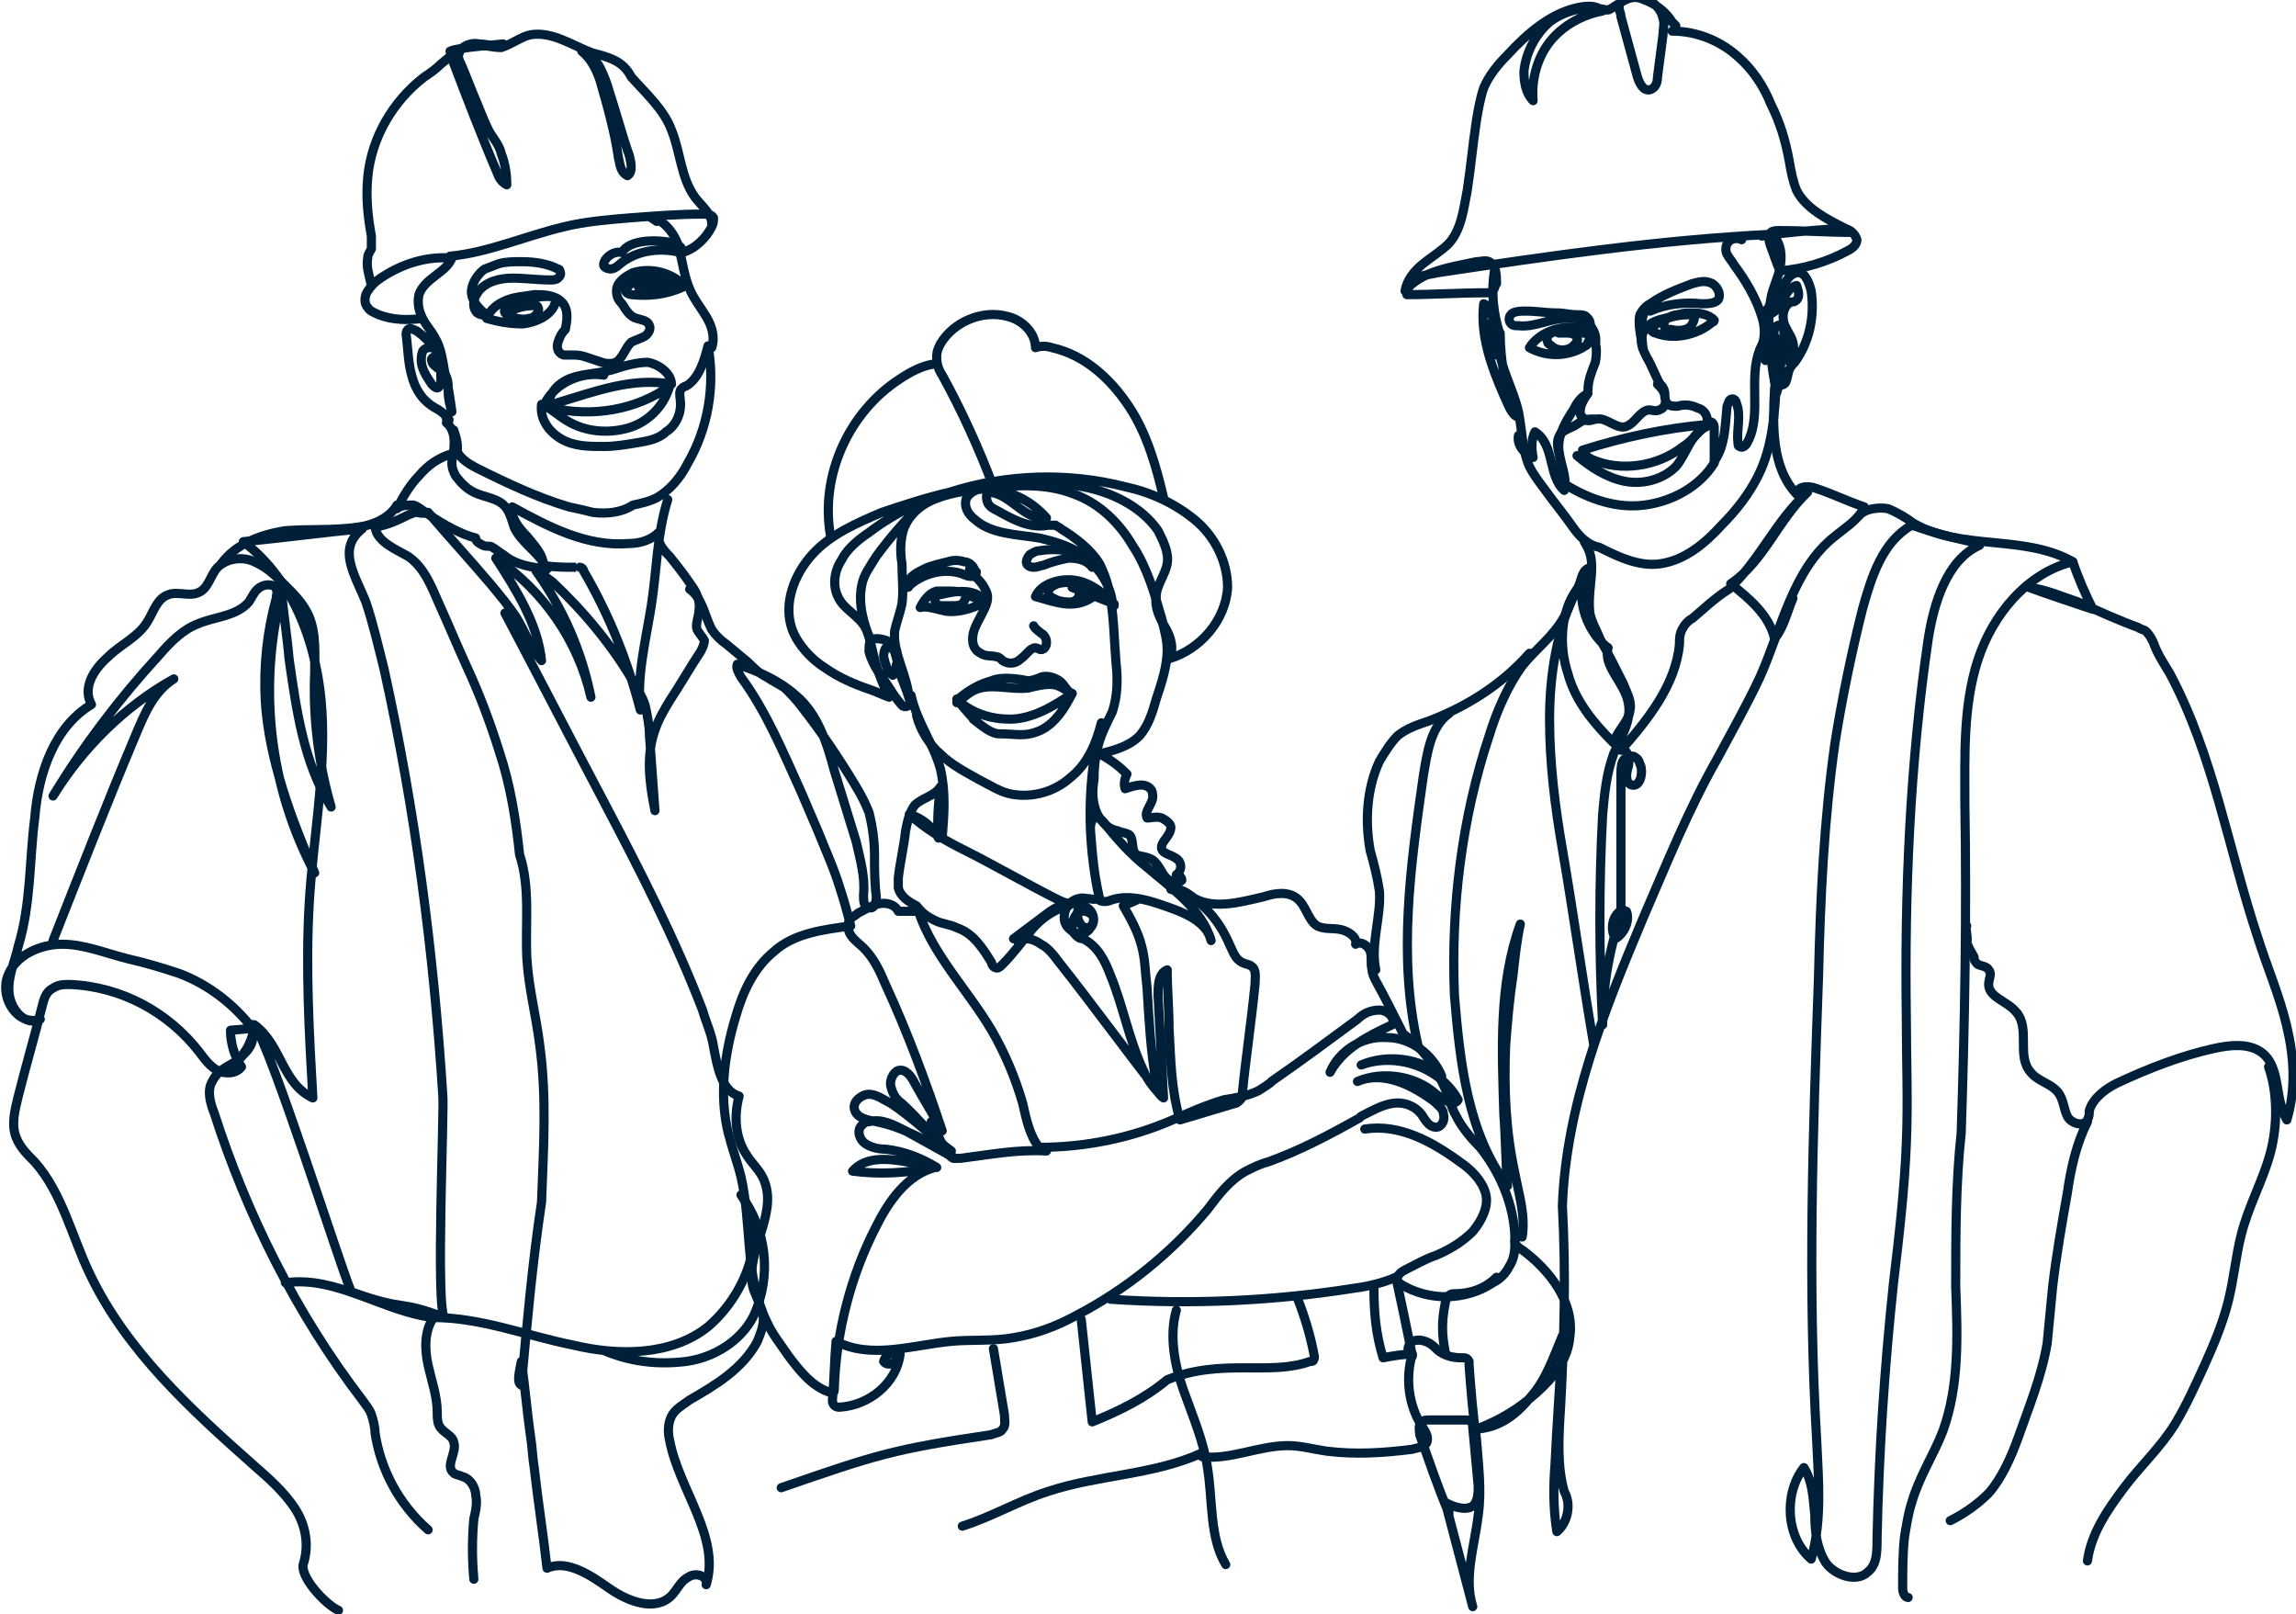 <?xml version="1.0" encoding="utf-8"?>
<!-- Generator: Adobe Illustrator 27.4.1, SVG Export Plug-In . SVG Version: 6.00 Build 0)  -->
<svg version="1.1" id="Layer_1" xmlns="http://www.w3.org/2000/svg" xmlns:xlink="http://www.w3.org/1999/xlink" x="0px" y="0px"
	 viewBox="0 0 125.5 88.2" style="enable-background:new 0 0 125.5 88.2;" xml:space="preserve">
<style type="text/css">
	.st0{fill:none;stroke:#002039;stroke-width:0.5;stroke-linecap:round;stroke-linejoin:round;stroke-miterlimit:10;}
	.st1{fill:none;stroke:#002039;stroke-width:0.5;stroke-linecap:round;stroke-linejoin:bevel;stroke-miterlimit:10;}
	.st2{fill:none;stroke:#002039;stroke-width:0.5;stroke-miterlimit:10;}
	.st3{fill:none;stroke:#D31216;stroke-width:0.5;stroke-linecap:round;stroke-linejoin:round;stroke-miterlimit:10;}
</style>
<g>
	<path class="st0" d="M56.2,37.2c0.2,0,0.5-0.1,0.7-0.2c0.3-0.1,0.7,0,1,0.2c0.3,0.2,0.4,0.6,0.7,0.7c-0.4-0.2-0.7-0.5-1.2-0.5
		c-0.4,0-0.8,0.1-1.2,0.2c-0.9,0.1-1.8-0.2-2.6,0c-0.5,0.1-0.9,0.5-1.3,0.8c0-0.1,0.1-0.2,0.2-0.3c0.5-0.4,1-0.7,1.7-0.9
		C54.9,36.9,56.1,37.2,56.2,37.2"/>
	<path class="st0" d="M35.9,15.4c0.2,0.1,0.3,0.2,0.5,0.2c-0.4,0.3-1,0.3-1.5,0.1c0-0.2,0.3-0.3,0.5-0.3c0.6,0,1.3,0.1,1.9,0.3
		c-0.9,0.4-1.8,0.5-2.8,0.4c-0.1,0-0.3-0.1-0.3-0.2c0-0.1,0-0.1,0.1-0.2c0.3-0.4,0.9-0.5,1.4-0.4c0.6,0,1.1,0.1,1.7,0.3
		c-0.7-0.7-1.8-1-2.8-0.7c-0.4,0.2-0.9,0.5-0.9,1c0,0.3,0.1,0.5,0.3,0.7c0.2,0.3,0.4,0.7,0.8,0.8c0.3,0.1,0.6,0.1,0.7,0.4
		c0.1,0.2-0.1,0.5-0.3,0.6c-0.2,0.1-0.5,0.2-0.7,0.3c-0.3,0.3-0.4,0.7-0.7,1c-0.2,0.2-0.6,0.2-0.9,0.1c-0.3-0.1-0.6-0.2-0.9-0.3
		c-0.3-0.1-0.5-0.1-0.8-0.1c-0.1,0-0.3,0-0.4,0c-0.3-0.1-0.4-0.4-0.3-0.7c0.1-0.3,0.2-0.5,0.4-0.7c0.1-0.5,0.2-1.1-0.2-1.5
		c-0.4-0.4-1-0.4-1.5-0.4c-0.5,0.1-1,0.1-1.5,0.3c-0.5,0.2-0.9,0.5-1.1,1c0.7,0.2,1.3,0.3,2,0.3c0.7-0.1,1.4-0.4,1.7-1
		c0-0.1,0.1-0.2,0.1-0.3c0-0.2-0.3-0.2-0.5-0.2c-0.7,0-1.4,0.2-2.1,0.5c-0.1,0-0.2,0.1-0.2,0.2c-0.1,0.2,0.1,0.3,0.3,0.4
		c0.3,0.1,0.7,0.2,1,0.1c0.2,0,0.3-0.1,0.4-0.2c0.1-0.1,0.2-0.3,0.1-0.4c0,0,0-0.1-0.1-0.1c0,0-0.1,0-0.1,0c-0.5,0-0.9,0.1-1.3,0.3
		c0,0-0.1,0-0.1,0.1c0,0,0.1,0,0,0"/>
	<path class="st0" d="M33,20.5c-1.2-0.2-2.6,0.4-3.2,1.5c0.2,0.2,0.5,0.1,0.7,0c2-0.6,4.1-1.4,6.2-1c0-0.6-0.7-1.1-1.3-1.2
		c-0.6,0-1.3,0.2-1.9,0.4c-0.7,0.2-1.4,0.2-2.1,0.4c-0.7,0.2-1.3,0.7-1.4,1.4c0,0.1,0,0.1,0,0.2c0,0.1,0.1,0.1,0.2,0.1
		c2.2,0.5,4.6,0.1,6.4-1.2c-0.3,1.1-1.2,2-2.3,2.3c-1.1,0.3-2.3,0.2-3.3-0.4c-0.5-0.3-0.9-0.7-1.4-0.9c-0.1,0.8,0.4,1.5,1.1,1.9
		c0.7,0.4,1.5,0.4,2.3,0.4c0.6,0,1.2-0.1,1.8-0.2c0.6-0.1,1.2-0.2,1.6-0.6c0.5-0.3,0.8-0.9,0.8-1.5c0-0.3-0.1-0.6,0-0.8
		c0.1-0.1,0.2-0.2,0.3-0.2c0.7-0.4,1-1.4,1.2-2.2c0.4,2.2,0,4.5-1.1,6.4c-0.4,0.8-1,1.5-1.7,1.9c-0.4,0.2-0.8,0.3-1.3,0.4
		C34,28,33.2,28.1,32.4,28c-0.4-0.1-0.8-0.2-1.3-0.3c-1.7-0.5-3.4-1.3-5-2.1c-0.4-0.2-0.9-0.5-1.1-0.9c-0.2-0.5-0.1-1.2-0.6-1.6
		c0.1-0.1,0.1-0.1,0.1-0.2c0-0.1,0.1,0.1,0,0.1c-0.1,0-0.1-0.1-0.1-0.2c-0.1-0.2-0.4-0.4-0.6-0.5c-0.7-0.4-1.1-1-1.3-1.8
		c-0.2-0.7-0.2-1.5-0.3-2.2c0-0.1,0-0.2,0.1-0.3c0.1-0.1,0.3,0,0.5,0.1c0.4,0.3,0.7,0.6,1,1c-0.2-0.2-0.6-0.1-0.7,0.1
		c-0.1,0.3-0.1,0.6,0,0.9c0.1,0.3,0.3,0.6,0.5,0.9c0.1,0.1,0.2,0.2,0.3,0.2c0.1,0,0.2-0.2,0.2-0.3c0-0.4,0-0.8-0.1-1.2
		c0-0.1,0-0.2-0.1-0.2c-0.1-0.1-0.4,0.1-0.3,0.2c0,0.2,0.2,0.3,0.3,0.4c0.2,0.1,0.3,0.2,0.4,0.3c0.2,0.3,0.2,0.6,0.2,1
		c0,0.4,0.1,0.8,0.2,1.1c-0.1-0.7-0.2-1.5-0.4-2.2c-0.1-0.6-0.2-1.3-0.5-1.8c-0.2-0.4-0.5-0.7-0.7-1.1c-0.2-0.4-0.3-0.8-0.2-1.3
		c0.3-0.9,1.5-1.2,1.8-2c-1.4-0.1-2.7,0.3-3.9,1.1c-0.3,0.2-0.5,0.4-0.7,0.7c-0.2,0.3-0.2,0.7,0,0.9c0.1,0.2,0.4,0.3,0.6,0.4
		c0.8,0.3,1.6,0.3,2.4,0.2"/>
	<path class="st0" d="M37.3,13.8c0.7-0.2,1.3-0.8,1.6-1.4c0.1-0.2,0.1-0.3,0.1-0.5c-0.1-0.2-0.4-0.2-0.6-0.2c-1.3,0-2.6,0.1-3.9,0.2
		c-1.2,0.1-2.5,0.2-3.7,0.5c-2.1,0.5-4.1,1.4-6.2,1.6"/>
	<path class="st0" d="M20.3,15.6c-0.1-0.5-0.3-1-0.2-1.5c0-0.2,0.1-0.3,0.2-0.5c0-0.2,0-0.5,0-0.7c-0.2-1.1-0.3-2.1-0.2-3.2
		c0.2-2.2,1.4-4.2,3.1-5.5c0.3-0.2,0.6-0.4,0.9-0.7c0.5-0.4,1-0.9,1.7-1c0.5-0.1,1.1,0.1,1.6,0.1C28,2.4,28.5,2,29,1.9
		c1.2-0.2,2.3,0.6,3.4,1c0.4,0.1,0.8,0.2,1.2,0.4c0.4,0.2,0.7,0.5,0.9,0.9c0.8,0.9,1.8,1.8,2.2,2.9c0.5,1.2,0.5,2.6,1.3,3.7
		c0.4,0.5,0.9,0.9,0.9,1.4"/>
	<path class="st0" d="M38.9,19c0.2-0.6,0-1.2-0.3-1.7s-0.7-1-0.9-1.5c-0.3-0.7-0.4-1.5-0.6-2.3c-0.2-0.7-0.8-1.5-1.5-1.6l0.3,0.2"/>
	<path class="st0" d="M34,13.8c-0.4-0.1-0.9,0.2-1,0.6c0,0,0,0.1,0,0.1c0,0.1,0.2,0.2,0.4,0.2c0.1,0,0.3-0.1,0.4-0.2
		c0.9-0.8,2.2-1,3.4-0.7c0.1-0.1,0.1-0.2,0-0.3c-0.1-0.1-0.2-0.1-0.3-0.2C35.6,13,34.3,13.2,34,13.8z"/>
	<path class="st0" d="M26.7,17.3c-0.3-0.1-0.6-0.1-0.7-0.3c-0.2-0.3-0.1-0.7,0.1-1c0.4-0.6,1.2-0.8,1.9-0.8c0.7,0,1.4,0.1,2.1,0.1
		c0.1,0,0.3,0,0.4-0.1c0.1-0.1,0.2-0.2,0.1-0.4c0-0.1-0.1-0.1-0.1-0.1c-0.6-0.3-1.3-0.4-2-0.4c-0.4,0-0.8,0-1.2,0.1
		c-0.3,0.1-0.5,0.2-0.8,0.3c-0.3,0.2-0.6,0.6-0.7,1S25.8,16.6,26.7,17.3z"/>
	<path class="st0" d="M24.8,23.5c0.1,0.3,0.2,0.6,0.2,0.9c0,0.1,0,0.1,0,0.2c0,0.1-0.2,0.1-0.3,0.2c-0.7,0.2-1.3,0.6-1.8,1.2
		c-0.5,0.5-0.9,1.2-1.2,1.8c0.2-0.2,0.6-0.2,0.9-0.2c0.3,0.1,0.5,0.3,0.8,0.5c0.9,0.6,1.8,1.1,2.6,1.3c0,0.2,0.2,0.3,0.4,0.4
		c0.2,0.1,0.4,0,0.5,0.1c0.2,0.1,0.4,0.3,0.6,0.4c0.7,0.6,1.6,0.7,2.4,0.8c-0.4-0.9-1.4-1.4-1.8-2.3c-0.1-0.3-0.2-0.7-0.4-1
		c-0.4-0.6-1.2-0.6-1.8-0.9c-0.4-0.2-0.7-0.5-1-0.9c-0.1-0.2-0.2-0.4-0.2-0.7C24.7,24.9,24.9,24.7,24.8,23.5z"/>
	<path class="st0" d="M36.5,27.3c-0.6,1.9-0.6,3.9-0.9,5.8c-0.3,1.9-0.8,3.8-0.6,5.7c-0.7-2.7-1.7-5.2-3.1-7.6
		c0-0.1-0.1-0.2-0.2-0.2C31.7,31,31.6,31,31.5,31c-0.6,0-1.2,0-1.8-0.1c0-0.6-0.5-1.1-0.9-1.6c-0.4-0.4-0.9-1-0.8-1.6
		c2,1.1,4.1,2.2,6.4,2c0.6,0,1.2-0.2,1.6-0.6c-0.1,0.5,0.2,0.9,0.6,1.3c0.4,0.5,0.8,1,1.2,1.6c0.3,0.4,0.5,0.9,0.4,1.4
		c0,0.3-0.2,0.7-0.1,1c0.1,0.2,0.3,0.4,0.4,0.6c0,0.2-0.1,0.4-0.2,0.6c-0.6,0.9-1.1,1.8-1.7,2.7c-0.3,0.5-0.6,1-0.8,1.6
		c-0.5,1.4-0.3,2.9,0,4.4c-0.1-1.4-0.2-2.7-0.3-4.1c0-0.5-0.1-1-0.2-1.5c-0.1-0.5-0.4-0.9-0.6-1.3c-1.2-2.1-2.8-4-4.5-5.6
		c-0.3-0.2-0.6-0.5-0.9-0.6c1.5,2.1,2.5,4.4,3,6.9c-0.7-3.1-2.6-5.8-5.2-7.6c1.1,1.7,2.3,3.6,2.5,5.6c-0.6-0.7-0.9-1.6-1.4-2.4
		c-0.4-0.6-0.9-1.2-1.4-1.8c-1.1-1.3-2.3-2.6-3.4-3.9C23,28.1,22.9,28,22.7,28c-0.1,0-0.2,0.1-0.3,0.1c-0.6,0.3-1.2,0.6-1.9,0.7
		c0.1,0.8,1.1,1.2,1.8,1.6c0.9,0.6,1.3,1.7,1.7,2.6c0.5,1.1,1,2.3,1.5,3.4c0.7,1.5,1.3,3.1,1.8,4.7c0.6,1.8,0.9,3.7,1.1,5.6
		c0.6,1.8,0.3,3.8,0.4,5.7c0.1,1.6,0.5,3.1,0.7,4.7c0.4,2.9,0.2,5.8,0.1,8.6c-0.5,3.3-0.8,6.7-1.1,10c-0.2-0.1-0.2-0.4,0-1.3
		c0.2,1.4,0.3,2.7,0.5,4.1c0.1,0.6,0.1,1.1,0.2,1.7c0.2,1.8,0.5,3.7,0.7,5.5c1.1-0.5,2.4,0.4,3.4,1.1c1,0.7,2.5,1.3,3.4,0.4
		c0.3-0.3,0.5-0.8,0.9-1c0.4-0.3,1.1-0.1,1,0.4c0.8-2.6-1.5-5.2-2-7.9c-0.1-0.4-0.1-0.9,0.1-1.3c0.2-0.4,0.6-0.6,1-0.9
		c1.4-0.8,2.9-1.7,3.7-3.2c0.2-0.5,0.4-1,0.3-1.5c-0.1-0.4-0.3-0.8-0.5-1.3c-0.6-1.9,1.3-4,0.6-5.9c-0.2-0.6-0.7-1-1-1.5
		c-0.6-0.9-0.7-2.1-0.4-3.2c-1-0.3-1.2-1.7-1.4-2.7c-0.1-0.7-0.4-1.3-0.6-2c-1.5-3.9-3.4-7.6-5.4-11.4c-1.8-3.4-3.6-6.9-5.4-10.3"/>
	<path class="st0" d="M19.8,28.9c-2.2,0.2-4.3,0.5-6.5,0.7c2.8,2.1,4.1,5.8,4.3,9.3c0.2,3.5-0.5,7-0.7,10.5c-0.2,3.5,0,7.1,0.2,10.6
		c-1.7-0.8-1.7-2.9-3.2-4c1,1.5,4.6,12.9,5.3,14.6c3.1,1.1,2.5,0.4,5.1,1.4c-0.5-0.4,0-11.5-0.1-12.2C23.7,52,22.7,44.3,21,36.6
		c-0.3-1.2-0.6-2.5-1-3.7C19.4,31.4,18.4,30,19.8,28.9z"/>
	<path class="st0" d="M18.5,88c-0.7-0.3-2.2-1.9-1.9-2.6c0.3-1,0.1-2.1-0.5-3c-0.6-0.9-1.4-1.6-2.2-2.3c-3.5-3.1-7-6.3-9-10.5
		c-1-2.1-1.5-4.4-3-6.1c-0.4-0.4-0.8-0.8-1-1.3c-0.3-0.7-0.1-1.5,0.1-2.3c0.4-1.6,0.9-3.3,1.3-4.9c0.1-0.4,0.2-0.8,0.6-1
		c0.3-0.2,0.6-0.2,0.9-0.2c2.8,0.1,5.4,1.5,7.1,3.7c0.3,0.4,0.6,0.8,1,1c0.4,0.2,1,0.2,1.3-0.2c-0.4-0.6-0.6-1.3-0.6-2l1.2-0.1
		c-1-1.3-2.4-2.4-4-3c-0.9-0.3-1.9-0.6-2.8-0.8c-1.2-0.3-2.4-0.8-3.6-0.8c-1.2,0-2.6,0.6-3,1.8c-0.4,1.2,0.6,2.7,1.8,2.3
		c-0.8,0.4-1.6-0.5-1.7-1.4c-0.1-0.9,0.3-1.7,0.5-2.6c0.7-2.3,0.6-4.7,0.9-7C2.1,42.2,3,39.7,5,38.5c-0.5-0.9,0.1-1.9,0.9-2.6
		c0.7-0.7,1.7-1.1,2.2-2c0.3-0.5,0.5-1.2,1.1-1.4c0.5-0.2,1.1,0.1,1.6-0.1c0.6-0.2,0.7-1,1.1-1.4c0.5-0.5,1.4-0.6,2-0.3
		c0.7,0.3,1.2,0.8,1.7,1.3c0.5,0.5,1,1,1.3,1.7c0.4,1,0.3,2.1,0.3,3.1c-0.1,2.4,0.2,4.9,0.9,7.3c-1.5-2.4-1.9-5.3-2.3-8.1
		c-0.1-1.2-0.3-2.4-0.4-3.6c-1.3,5.1-0.7,10.6,1.8,15.3c-1.3-3-2.5-6.2-2.7-9.4c-0.1-1.9,0.1-3.8,0.6-5.6c0-0.2,0.1-0.4,0-0.5
		c-0.1-0.3-0.6-0.3-0.9-0.1c-0.3,0.2-0.4,0.5-0.6,0.8c-0.7,0.8-1.9,0.8-2.8,1.2c-0.8,0.3-1.5,1-2.1,1.7c-2.2,2.4-4.1,4.9-5.8,7.7
		c1.6-2.6,3.9-4.9,6.6-6.4c-1.1,0.7-1.6,1.9-2.1,3.1c-1.6,3.8-3,7.4-4.5,11.2"/>
	<path class="st0" d="M13.6,56c0.1-0.1,0.4,0.1,0.3,0.2c-0.2,0.9-0.6,1.6-1.3,2c0.6-0.4,1.3-1,1.2-1.6c-0.1,0.4-0.4,1.1-0.9,1.4
		c-0.5,0.3-1,0.5-1.3,1.1c-0.3,0.5-0.1,1.2,0.1,1.7c1.8,5.6,4.5,11,8.1,15.7c0.2,0.3,0.4,0.5,0.5,0.8c0.1,0.3,0.2,0.7,0.2,1
		c0.3,2,1.3,3.9,2.9,5.3"/>
	<path class="st0" d="M37.7,32.2c0.7,0.5,0.8,1.4,1.2,2.2c0.2,0.3,0.5,0.6,0.8,0.8l1.2,1c0.3,0.3,0.6,0.6,1,0.8
		c0.3,0.2,0.7,0.4,1,0.6c0.3,0.3,0.6,0.6,0.9,1c1.1,1.4,2.1,2.9,3,4.4c0.3,0.5,0.5,0.9,0.7,1.4c0.2,0.8,0.3,1.6,0.3,2.3
		c0,0.8,0,1.5,0.1,2.3c0,0.3-0.1,0.7-0.4,0.6c-0.3,0-0.3-0.4-0.3-0.7c0.1-1-0.2-2-0.4-2.9c-0.4-1.3-0.8-2.6-1.2-3.9
		c-0.4-1.5-0.9-3.1-2.1-4.1c-0.9-0.8-2-1.3-3.2-1.7c-0.1,0.2,0.1,0.5,0.2,0.7c1.4,1.9,2.3,4.1,3.3,6.3l0.9,2.1
		c0.4,1,0.9,2.1,1.2,3.1c0.2,0.6,0.4,1.3,0.6,2.1c-1.5,0.2-3.1,0.4-4.2,1.4c-1.1,0.9-1.7,2.2-2.1,3.6c-0.6,2-0.9,4.2-0.4,6.3
		c0.2,0.8,0.5,1.6,0.7,2.4c0.6,2.6,0.2,5.5,1.4,7.9c0.3,0.7,0.8,1.3,1.2,1.9c0.6,0.8,1.3,1.7,2.3,2c0,0,0.1,0,0.1,0
		c0.1,0,0.1-0.1,0.1-0.2c0.1-3.1,0.9-6.2,2.3-8.9c0.7-1.4,1.7-2.8,3.2-3.2c-1.5,0.3-3,0.4-4.5,0.2c0.7-0.8,1.9-0.7,3-0.5
		c0.5,0.1,1.1,0.2,1.6,0.3c-0.8-0.5-1.8-0.9-2.8-1c-0.4,0-0.8-0.1-1.1-0.3c-0.3-0.2-0.5-0.7-0.2-1c0.1-0.1,0.2-0.2,0.4-0.2
		c0.7-0.2,1.4,0.2,2,0.5c0.9,0.5,1.8,1,2.7,1.5c-1.4-0.9-2.8-1.7-4.3-2c-0.5-0.1-1.1-0.2-1.2-0.7c-0.1-0.4,0.4-0.8,0.8-0.8
		c0.4,0,0.8,0.3,1.2,0.5c1.2,0.8,2.2,1.8,3.3,2.6c-1-0.7-1.8-1.8-2.7-2.6c-0.3-0.2-0.5-0.5-0.6-0.9c-0.1-0.3,0.1-0.8,0.4-0.9
		c0.4-0.1,0.7,0.3,0.9,0.7c0.5,0.9,1,1.7,1.5,2.6c-0.9-2.7-1.9-5.4-3.1-8c-0.3-0.7-0.6-1.4-1.2-2c-0.2-0.2-0.5-0.4-0.7-0.7
		c-0.2-0.3-0.2-0.7,0-0.9c0.1-0.1,0.3-0.2,0.4-0.3c0.4-0.2,0.7-0.4,1.1-0.5c0.4-0.1,0.9,0,1.1,0.4c0,0,0.8,0,1.1,0
		c0.8,2.4,2.7,4.3,4,6.5c0.7,1.2,1.3,2.6,1.7,4c0.2,0.9,0.4,1.8,0.9,2.4c2.5,0,5-0.5,7.3-1.5c0.9-0.4,1.8-0.8,2.8-1.1
		c0.6-0.1,1.3-0.2,1.9-0.5c0,0,0.8-0.5,0.7-0.5c1.6-1.1,3.2-2.3,4.7-3.4c0.3-0.3,0.7-0.5,1.2-0.5c0.4,0,0.9,0.4,0.7,0.8
		c-1.3,0.6-2.7,1.3-3.4,2.6c0.5-1.2,1.8-2,3.1-1.9c1.3,0,2.5,0.9,3,2.1c-1.2-1-3-1.2-4.4-0.6c1.9-0.7,4.3,0.1,5.3,1.9
		c-0.2,0.4-0.8,0-1.2-0.3c-1.1-1-2.9-1.3-4.3-0.7c1.4-0.6,3,0.2,4.2,1.1c0.2,0.2,0.5,0.4,0.5,0.7c0.1,0.3-0.1,0.7-0.4,0.7
		c-0.4,0-0.6-0.4-0.8-0.7c-0.4-0.5-1-0.7-1.6-0.6c-0.6,0.1-1.1,0.4-1.7,0.7c0,0-0.1,0.1-0.1,0.1c-1.6,0.9-3.3,1.8-5,2.4
		c-0.4,0.1-0.8,0.3-1.2,0.5c-0.9,0.5-1.5,1.3-2.1,2.1c-2,2.4-4.5,4.4-7.2,5.8c-1.1,0.6-2.2,1-3.4,1.2c-1.1,0.2-2.3,0.1-3.4,0.2
		c-2.1,0.2-4.4,1-6.3,0c-0.1,1.1-0.1,2.1-0.2,3.2c0,0.1,0,0.2,0.1,0.3c0.1,0.1,0.2,0.1,0.3,0.1c1.6-0.1,3.1-1.3,3.3-2.9
		c-0.3-0.2-0.8,0-0.9,0.4c0.2,0.3,0.8,0.1,0.7-0.3"/>
	<path class="st0" d="M51.5,45.8c0.1-1.3,0.2-2.5-0.1-3.8c-0.4-1.4-1.3-2.6-1.6-4c0,0.3-0.1,0.7-0.4,0.6c-0.1,0-0.2-0.2-0.3-0.3
		c-0.4-0.5-0.7-1.1-1.1-1.6c-0.2-0.3-0.4-0.7-0.5-1.1c0-0.4,0-0.7,0.4-0.7c0.4,0,1,0.2,1.1,0.6c0.1,0.4,0.1,0.8,0.2,1.2
		c-0.1-0.4-0.2-0.7-0.3-1.1c-0.1-0.1-0.2-0.3-0.3-0.3c-0.2,0-0.3,0.3-0.3,0.6c0.1,0.4,0.2,0.8,0.5,1c0.1-0.2,0.2-0.4,0.2-0.6
		c0.2,0.6,0.5,1.2,0.7,1.9c-0.1-1.3-0.9-2.5-0.8-3.7c0.1-0.5,0.3-1,0.4-1.5c0.1-0.7,0-1.5,0-2.2c-0.1-0.6-0.1-1.3,0.1-1.9
		c0.3-0.8,1-1.4,1.9-1.7c0.8-0.3,1.7-0.4,2.6-0.5c1.6-0.2,3.3-0.3,4.8,0.3c1.4,0.5,2.5,1.6,3.2,2.8c0.8,1.2,1.2,2.6,1.6,4
		c0.1,0.5,0.3,1.1,0.3,1.7c0,0.9-0.3,1.8-0.6,2.7c-0.2,0.7-0.4,1.4-0.9,2c-0.6,0.6-1.4,0.8-2.2,1c0.6,0.3,1.1,0.7,1.5,1.1
		c-0.1,0.2-0.2,0.5-0.1,0.8c0.3-0.1,0.6-0.2,0.9-0.2c0.3,0,0.6,0.2,0.6,0.5c0.1,0.5-0.5,0.9-0.3,1.3c0.3,0,0.5-0.1,0.8,0
		c0.2,0.1,0.5,0.3,0.5,0.5c0,0.5-0.6,0.8-0.5,1.2c0.1,0.3,0.6,0.3,0.9,0.6c0.2,0.2,0.2,0.6-0.1,0.8c0.2,0,0.3,0.2,0.3,0.3
		c-0.3,0.3-0.8,0-1-0.3c-0.2-0.3-0.4-0.8-0.8-0.9c-0.2-0.1-0.5-0.1-0.7-0.2c-0.3-0.3-0.1-0.9-0.4-1.1c-0.2-0.1-0.4-0.1-0.6-0.2
		c-0.6-0.1-1-0.6-1.2-1.1c-0.2-0.6-0.2-1.1-0.1-1.7c0-0.8,0.1-1.6,0.4-2.4c0.2-0.5,0.4-0.9,0.6-1.3c0.3-0.9,0.3-1.8,0.2-2.7
		c-0.1-1.2-0.1-2.3-0.3-3.5c-0.1-0.7-0.3-1.3-0.6-1.9c-0.5-0.8-1.3-1.4-2.1-1.9c-0.1-0.1-0.2-0.1-0.3-0.2c-0.1,0-0.3,0-0.4,0
		c-1,0.2-1.9-0.3-2.8-0.8c-0.2-0.1-0.4-0.2-0.5-0.4c-0.1-0.2-0.1-0.5,0-0.6c1.2,0,2,1.6,3.2,1.4c-0.8-0.9-1.8-1.4-3-1.6
		c-0.5-0.1-1.2,0.1-1.4,0.6c-0.1,0.4,0.1,0.8,0.5,1.1c0.9,0.8,2.3,0.8,3.5,1c0.9,0.2,1.9,0.5,2.6,1.1c0.7,0.6,1.3,1.5,1.4,2.4
		c-0.6-0.6-1.3-1.1-2.1-1.2c-0.8-0.1-1.8,0.2-2.1,0.9c1.1,0.3,2.2,0.8,3.3-0.1c-0.5-0.6-1.3-0.8-2.1-0.6c-0.2,0.1-0.5,0.2-0.5,0.5
		c0,0.2,0.3,0.3,0.5,0.4c0.3,0.1,0.5,0.1,0.8,0.1c0.3-0.1,0.4-0.3,0.4-0.5c0-0.3-0.2-0.5-0.4-0.3l2.3,0.9l0,0.1"/>
	<path class="st0" d="M47.6,35c-0.4-0.9-0.7-2-0.5-3c0.1-0.6,0.5-1.1,0.8-1.6c0.8-1.1,1.7-2.1,2.7-3.1c-1.1,0.5-2.2,1.1-3.1,1.8
		c-0.6,0.4-1.2,0.9-1.5,1.5c-0.4,0.6-0.5,1.4-0.2,2c0.3,0.7,1.1,1,1.5,1.7c0.2,0.4,0.3,0.9,0.4,1.3c0.2,0.9,0.5,1.7,0.9,2.5
		c-0.3-0.1-0.7-0.3-1-0.4c-0.9-0.3-1.8-0.7-2.5-1.2c-0.8-0.5-1.5-1.3-1.8-2.1c-0.5-1.4,0.1-3,1.1-4.1c1-1.1,2.4-1.7,3.8-2.3
		c1.2-0.4,2.4-0.8,3.7-1.1c3.1-1,6.5-1.1,9.6-0.3c1.4,0.3,2.7,0.9,3.8,1.8c1.1,0.9,1.8,2.3,1.8,3.7c-0.1,1.8-1.5,3.4-3.2,3.9
		c0.3-0.5,0.1-1.2-0.2-1.7s-0.6-1.1-0.5-1.7c0-0.6,0.5-1.2,0.6-1.8c0.1-0.6-0.2-1.2-0.5-1.8c-0.9-1.3-2.5-2.1-4.1-2.4
		c-1.6-0.3-3.2-0.1-4.9,0c-0.8-2.1-1.7-4.1-2.8-6.1c-0.2-0.3-0.3-0.6-0.3-1c0-0.3,0.1-0.5,0.2-0.7c0.7-1.2,2.3-1.9,3.7-1.5
		c0.8,0.2,1.5,0.9,1.5,1.7c0.3-0.1,0.6-0.1,0.9,0c1.8,0.4,3.2,1.7,4.2,3.2c1,1.5,1.5,3.3,1.9,5"/>
	<path class="st0" d="M45.4,29.3c-0.6-3.3,1-6.8,3.8-8.6c0.6-0.4,1.2-0.7,1.8-0.8"/>
	<path class="st0" d="M62.1,49.2c-0.2,0.1-0.5,0.2-0.7,0.3c0.4,0.7,0.8,1.4,1,2.2c0.2,0.7,0.2,1.5,0.3,2.3c0.1,1.7,0.2,3.5,0.5,5.2
		c0,0.3,0.1,0.6,0.4,0.8l-0.3-5.6c0-0.5,0-1.2,0.5-1.4c0,1.1,0.1,2.1,0.1,3.2c0.1,1.7,0.1,3.3,0.6,5c1-0.3,2-0.6,3-0.9
		c0.1,0,0.2-0.1,0.3-0.2c0.1-0.1,0.1-0.2,0.1-0.3c0.2-2,0.5-4,0.7-6c0-0.4,0.1-0.8-0.2-1c-0.1-0.1-0.3-0.1-0.5-0.2
		c-0.4-0.2-0.5-0.6-0.7-1c-0.6-1.4-1.7-2.7-3.2-3c0.5-0.1,0.9,0.2,1.3,0.5c1.1,0.6,2.5,0.2,3.8-0.1c0.6-0.2,1.3-0.3,1.8,0.1
		c0.5,0.4,0.6,1.2,1.1,1.5c0.4,0.2,0.8,0.1,1.3,0.2c0.4,0.1,0.9,0.4,0.8,0.8c0.3-0.2,0.7,0.1,0.8,0.4c0.1,0.3,0,0.7,0.1,1
		c0,0.2,0.1,0.4,0.2,0.6c0.5,0.9,1,1.9,1.5,2.9c1,0.7,1.7,1.7,2.2,2.8c0.3,0.6,0.4,1.2,0.7,1.7c0.3,0.6,0.8,1.2,1.3,1.7
		c1.2,1.5,2,3.5,1.9,5.4c0,0.4-0.1,0.8-0.3,1.1c-0.2,0.4-0.5,0.7-0.9,0.9c-1.5,1-3.5,1-5,0.1c-0.1-0.1-0.2-0.1-0.2-0.2
		c-0.1-0.3,0.2-0.5,0.4-0.6c0.6-0.3,1.1-0.6,1.7-0.8c0.7-0.3,1.4-0.7,2-1.3c0.5-0.6,0.9-1.4,0.7-2.1c-0.2-0.7-0.8-1.3-1.4-1.7
		c-1.5-1.1-3.3-2.1-5.2-1.8"/>
	<path class="st0" d="M76.3,69.8c-0.7,0.3-1.5,0.5-2.3,0.6c-4.4,0.7-8.9,0.9-13.3,0.6"/>
	<path class="st0" d="M64.3,71.6c-0.4,1.4-0.1,3,0.4,4.4c0.5,1.4,1.1,2.8,1.3,4.2c0.3,1.8,0.1,3.8,1,5.3"/>
	<path class="st0" d="M75.1,70.4c0,1.3,0.1,2.5,0.5,3.8c0.5-0.1,1.1-0.2,1.6-0.2c-0.4,1.3-0.2,2.8,0.5,3.9c0.2,0.3,0.4,0.6,0.3,0.9
		c-0.1,0.3-0.5,0.3-0.8,0.4c-1.6,0.2-3.1,0.3-4.7,0.1c-0.7-0.1-1.4-0.3-2.1-0.3c-1.6,0-3.2,0.8-4.7,0.6"/>
	<path class="st0" d="M70.9,70.9c0.4,1,0.7,2,0.9,3c0,0.1,0.1,0.3,0,0.4c0,0.1-0.1,0.1-0.2,0.1c-2.2,0.8-4.8-0.2-7.8,1
		c-1.2,1-2.6,1.7-4.1,2.3c-0.2-1.9-0.4-3.7-0.6-5.6"/>
	<path class="st0" d="M54.3,73.7c0.2,1.2,0.4,2.4,0.6,3.6c0,0.3,0.1,0.6-0.1,0.8c-0.1,0.2-0.4,0.2-0.6,0.3
		c-5.4,0.8-6.3,1.1-11.5,2.9"/>
	<path class="st0" d="M65.7,79.4c-2.6,1.2-5.7,1.2-8.4,2.1c-1.6,0.5-3.1,1.4-4.7,1.9"/>
	<path class="st0" d="M23.7,72c-0.5,0.7-0.5,1.7-0.3,2.6c0.2,0.9,0.5,1.7,0.5,2.6c0,0.2,0,0.5,0.1,0.7c0.2,0.4,0.7,0.5,0.8,0.9
		c0.2,0.6-0.5,1.3,0,1.7c0.1,0.1,0.3,0.1,0.5,0.2c0.4,0.1,0.7,0.6,0.7,1c0.1,0.4,0,0.9-0.1,1.3c-0.1,1.1-0.1,2.2,0,3.3"/>
	<path class="st0" d="M15.6,70.1c2.8-0.4,5.4,1.6,8.1,1.9c2.6,0,5.1,1,7.6,1.5c2.5,0.6,5.4,0.6,7.4-1c2-1.7,3.4-5,1.8-7.2
		c1.4,1.9,1.7,4.4,0.7,6.6c-0.7,1.4-2.2,2.3-3.7,2.5c-1.6,0.2-3.1,0-4.5-0.6"/>
	<path class="st0" d="M27.5,2.4c-0.4,0.2-0.9,0-1.3,0c-0.4-0.1-1,0.1-1.1,0.5c-0.1,0.2,0,0.4,0.1,0.6c0.3,0.7,0.6,1.5,0.9,2.2
		c0.2,0.5,0.4,1,0.6,1.4c0.2,0.4,0.6,0.8,0.7,1.3c0.2,0.5,0.3,1.1,0.3,1.7c-0.2-0.1-0.4-0.3-0.5-0.6c-0.9-2.1-1.7-4.2-2.5-6.3
		c0-0.1-0.1-0.3-0.1-0.4C24.8,2.7,25.3,2.6,27.5,2.4z"/>
	<path class="st0" d="M31.8,2.8c0.5,0.4,0.8,1,1,1.6c0.4,1.4,0.8,2.8,1,4.2c0.1,0.4,0.1,0.8,0.5,1c0.3-0.2,0.2-0.7,0.1-1.1
		C34,7.4,33.7,6.2,33.3,5c-0.1-0.4-0.3-0.9-0.5-1.3C32.6,3.3,32.2,2.9,31.8,2.8z"/>
	<path class="st0" d="M21.7,27.6c-0.4,0.7-1.3,1.1-2.1,1.2c-1.3,0.2-2.7,0.1-4,0.2c-1.3,0.2-2.7,0.7-3.5,1.8"/>
	<path class="st0" d="M57.2,62.9c-1.6-0.1-3.1,0.2-4.7,0.4c-0.1,0-0.3,0-0.4,0c-0.2-0.1-0.3-0.3-0.4-0.4c-0.3-0.5-0.5-1.1-0.8-1.6"
		/>
	<path class="st0" d="M81.7,14.7c-0.2,1.2-0.1,2.4,0.3,3.6c-0.5-0.4-0.3-1.5-0.9-1.7c-0.2,1.7,0.4,3.4,1.1,5
		c0.2,0.4,0.4,1.1,0.8,1.2c-0.7-1.3-1-3.1-1-4.6c-0.1,0.2-0.1,0.3-0.2,0.5c-0.1-0.3-0.2-0.7-0.4-1c-0.3,0.6-0.1,1.3,0.4,1.7
		c0-0.2,0-0.4,0.1-0.6c0.1,1.3,0.8,2.4,1.1,3.7c0.2,1,0.2,2.1,0.6,3c0.2,0.4,0.5,0.8,0.8,1.2c0.5,0.7,1,1.3,1.5,2
		c0.4,0.6,0.9,1.1,1.5,1.2c1,0.5,2.2,1.1,3.4,0.9c1.3-0.2,2.4-1.1,3.3-2.1c0.8-0.8,1.5-1.7,2-2.7c0.8-1.6,0.9-3.4,1-5.1
		c0,0.2,0.4,0.2,0.5,0s0.1-0.4,0.2-0.7c0.1-0.2,0.2-0.3,0.3-0.4c0.8-1.1,1.1-2.5,0.9-3.9c-0.1-0.4-0.3-1-0.7-1
		c-0.3,0-0.5,0.2-0.7,0.5c-0.4,0.6-0.8,1.2-1.2,1.8c0.4,0.1,0.8-0.3,1-0.7c0.2-0.4,0.4-0.8,0.8-0.9c0.1,0.3,0.2,0.6,0,0.8
		c-0.1,0.1-0.2,0.1-0.3,0.1c-0.4,0.2-0.5,0.7-0.4,1.1c0.1,0.4,0.4,0.7,0.5,1.1c0.1,0.4,0,0.9-0.4,1c0-0.5,0-1-0.1-1.6
		c0-0.1,0-0.2-0.1-0.3c-0.1-0.1-0.4,0-0.4,0.2c-0.1,0.2,0,0.4,0.1,0.5c0.3,0.9,0.3,2.1,0,3c-0.1-0.7-0.3-1.6-0.3-2.3
		c-0.1-1-0.2-2,0-2.9c0.1-0.6,0.4-1.1,0.5-1.7c0.1-0.6,0.1-1.2-0.4-1.8c-6.2,0.3-12.3,1.2-18.3,2.1c-0.4,0.1-0.8,0.1-1.1,0.3
		c-0.3,0.2-0.6,0.5-0.6,0.9c1.4,0,2.9-0.1,4.3-0.1c0.1,0,0.3,0,0.4-0.1c0.1-0.1,0.1-0.3,0.2-0.4c0-0.4,0-1-0.4-1.2
		c-0.2-0.1-0.5,0-0.7,0c-1.4,0.3-3,0.5-3.9,1.6c0.1-0.6,0.5-1.1,1-1.5c0.5-0.4,1-0.7,1.4-1.1c0.7-0.8,0.8-1.9,1-2.9
		c0.2-1.3,0.3-2.5,0.5-3.8c0.1-0.6,0.2-1.2,0.4-1.8c0.3-0.7,0.8-1.3,1.3-1.8c1.1-1.2,2.4-2.3,3.9-2.6c0.5-0.1,1-0.1,1.3,0.2
		c-1.1,0.2-2.2,0.8-2.9,1.7c-0.7,0.9-1,2.1-0.9,3.2c-0.4-0.4-0.5-1-0.5-1.6c0.1-1,0.6-2,1.4-2.7c0.8-0.6,1.9-0.9,2.9-0.7
		c0.1,0,0.3,0.1,0.4,0c0.2-0.1,0.3-0.2,0.5-0.3c0.4-0.3,1-0.5,1.4-0.3c0.5,0.2,0.9,0.6,1,1.1c0.1,0.3,0,0.6,0,0.9
		c-0.1,0.8-0.2,1.5-0.3,2.3c0,0.3-0.1,0.6-0.4,0.7c-0.4,0.1-0.6-0.4-0.7-0.7c-0.3-1.1-0.6-2.2-0.9-3.3c0-0.2-0.1-0.3-0.1-0.5
		c0-0.3,0.3-0.5,0.6-0.5c0.3-0.1,0.6,0,0.8,0.1c0.6,0.2,1.2,0.7,1.5,1.2l0.2,0.2"/>
	<path class="st0" d="M91.4,1.7c1.3,0,2.6,0.5,3.6,1.4c0.8,0.7,1.4,1.6,1.8,2.6c0.5,1,0.8,2,1,3.1c0.1,0.6,0.2,1.1,0.4,1.6
		c0.5,1,1.7,1.6,2.7,2.1c0.3,0.1,0.5,0.3,0.6,0.6c0,0.3-0.3,0.5-0.5,0.6c-1.1,0.6-2.4,1-3.7,1.1c-0.2-0.4-0.3-0.8-0.5-1.3
		c-0.1-0.3-0.2-0.6,0-0.8c0.1-0.1,0.3-0.1,0.5-0.1c1.3,0,2.6,0.1,3.9,0.1c-0.2-0.2-0.6-0.2-0.9-0.2c-1.3,0.1-2.7,0.2-4,0.4"/>
	<path class="st0" d="M96.5,19.7c0-0.3-0.1-0.6-0.1-1c-1,1.6,0,3.9-0.9,5.5c-0.1,0.2-0.3,0.3-0.4,0.2c-0.1,0-0.1-0.1-0.1-0.2
		c-0.1-0.7,0.2-1.5-0.1-2.2c0-0.1-0.1-0.2-0.2-0.2c-0.2,0-0.2,0.2-0.3,0.4c-0.1,1-0.1,2.2-0.7,3c0-0.6,0-1.2,0-1.8
		c0-0.1,0-0.2-0.1-0.3c-0.1-0.1-0.2,0-0.3,0.1c-0.5,0.4-0.8,0.9-1.3,1.2c-1.4,1.1-3.4,1.4-5,0.7c-0.2-0.1-0.5-0.3-0.5-0.5
		c2.2-0.7,4.5-1.2,6.8-1.4c0.1-0.4-0.1-0.8-0.5-0.9c-0.4-0.2-0.8-0.2-1.1-0.1c-0.2,0-0.4,0-0.5-0.1C91,22,91,21.7,91,21.5
		c0-0.2-0.2-0.6-0.4-0.5c0.2,0.2,0.4,0.4,0.4,0.7c0.1,0.3,0,0.6-0.3,0.7c-0.2,0.1-0.4,0-0.6,0c-0.5,0.1-0.7,0.7-1.2,0.9
		c-0.5,0.2-1.1-0.5-1.6-0.4c-0.2,0-0.5,0.2-0.7,0c-0.1-0.1-0.2-0.2-0.2-0.2c-0.1-0.4,0.1-0.8,0.4-1.2c-0.4,0.2-0.6,0.5-0.8,0.9
		c-0.4,0.6-0.8,1.3-0.8,2c0,0.8,0.5,1.6,0.3,2.4c-0.9-0.8-0.5-2.5-1.6-3.2c-0.2,0.4-0.2,0.9-0.1,1.4c-0.5-0.2-0.9-0.7-0.8-1.2"/>
	<path class="st0" d="M93.7,25.3c-0.8,1.3-2.3,2.1-3.8,2.3c-1.5,0.2-3-0.3-4.3-1.1"/>
	<path class="st0" d="M86.8,21.3c0-0.5,0.2-1,0.4-1.5c0.1-0.5,0.1-1.1-0.2-1.5c-0.2-0.3-0.6-0.4-0.9-0.4c-0.9-0.1-2,0.3-2.5,1.1
		c0.9,0.5,2,0.5,2.9,0c0.1-0.1,0.3-0.1,0.3-0.3c0.1-0.1,0.1-0.3,0-0.4c-0.1-0.1-0.2-0.1-0.3-0.1c-0.4-0.1-0.7-0.1-1.1-0.1
		c-0.2,0-0.4,0-0.6,0.1c-0.2,0.1-0.3,0.3-0.2,0.5c0,0.1,0.1,0.1,0.2,0.2c0.3,0.3,0.9,0.3,1.2,0c0.1-0.1,0.3-0.3,0.2-0.4
		c0-0.2-0.3-0.3-0.5-0.3c-0.2,0-0.3,0-0.5,0"/>
	<path class="st0" d="M87.2,18.8c-0.1-0.4-0.2-0.8-0.3-1.2c0-0.1-0.1-0.2-0.2-0.3c-0.1-0.1-0.3-0.1-0.5-0.1c-0.4,0-0.7-0.1-1.1-0.1
		c-0.6,0-1.1-0.1-1.7-0.1c-0.2,0-0.5,0-0.7,0.1c-0.2,0.1-0.3,0.4-0.1,0.6c0.1,0.1,0.2,0.1,0.4,0.1c0.9,0.1,1.7-0.4,2.6-0.4
		c0.4,0,0.9,0,1.2,0.3C87.1,17.9,87.3,18.4,87.2,18.8z"/>
	<path class="st0" d="M96.2,19.1c0.3-0.5,0.3-1.2,0.1-1.8c-0.3-1-0.9-2-1.5-2.8c-0.1-0.2-0.3-0.4-0.4-0.6c-0.1-0.2-0.1-0.5,0.1-0.7
		c0.2-0.2,0.5-0.2,0.7-0.1"/>
	<path class="st0" d="M58.7,30.2c-0.6-0.2-1.3-0.2-1.9-0.1c-0.2,0-0.3,0.1-0.5,0.2c-0.1,0.1-0.2,0.3-0.2,0.4c0,0.2,0.2,0.3,0.4,0.3
		c0.2,0,0.4-0.1,0.5-0.1c0.5-0.2,0.9-0.3,1.4-0.4c0.5,0,1,0.1,1.3,0.5C59.6,30.5,58.9,30,58.7,30.2z"/>
	<path class="st0" d="M53.3,31.3c0-0.3-0.3-0.6-0.6-0.6c-0.3-0.1-0.6-0.1-0.9,0c-0.4,0.1-0.9,0.2-1.3,0.4c-0.4,0.2-0.8,0.4-0.9,0.8
		c0,0.1,0,0.1,0,0.2c0,0,0.1,0,0.1-0.1c0.8-0.7,2-1,3-0.6c0.2,0.1,0.3,0.1,0.5,0.1C53.4,31.4,53.4,31.1,53.3,31.3z"/>
	<path class="st0" d="M56.5,34.2c0.1,0.2,0.3,0.3,0.4,0.4c0.2,0.1,0.3,0.3,0.3,0.5c0,0.2-0.1,0.4-0.3,0.4c-0.1,0-0.2-0.1-0.3-0.1
		c-0.3,0-0.5,0.4-0.8,0.6c-0.3,0.3-0.7,0.3-1,0.1c-0.1-0.1-0.2-0.2-0.3-0.2c-0.3-0.1-0.6,0-0.9-0.2c-0.4-0.2-0.5-0.6-0.4-1.1
		c0.1-0.4,0.3-0.7,0.5-1.1c0.2-0.4,0.4-0.8,0.2-1.2c-0.1-0.2-0.2-0.4-0.4-0.6c-0.2-0.2-0.3-0.4-0.5-0.6"/>
	<path class="st0" d="M53.9,32.9c-0.6-0.5-1.4-0.6-2.1-0.6c-0.2,0-0.4,0-0.6,0c-0.4,0.1-0.7,0.5-0.9,0.9c0.4-0.1,0.9,0.1,1.4,0.2
		c0.8,0.1,1.5-0.2,2.2-0.5c-0.6-0.8-1.7-0.6-2.5-0.4c-0.1,0-0.3,0.1-0.3,0.2c0,0.1,0,0.2,0.1,0.3c0.1,0.1,0.2,0.1,0.3,0.1
		c0.2,0,0.4,0,0.6,0c0.2,0,0.3,0,0.5-0.1c0.1-0.1,0.3-0.5,0.2-0.6C52.6,32.2,52.4,32.4,53.9,32.9z"/>
	<path class="st0" d="M53.2,39.3c0.5,0.4,1,0.8,1.4,0.8c1,0,1.4,0.2,2.3-0.2c0.8-0.4,1.3-1.2,1.7-2c-1,0.7-2.2,1.4-3.4,1.4
		c-1,0-2.1-0.3-2.9-1.1C52.9,39,53.1,39.1,53.2,39.3z"/>
	<path class="st0" d="M50.1,39.1c0.2,0.8,0.7,1.6,1.3,2.1c0.6,0.6,1.4,1,2.1,1.4c0.6,0.3,1.2,0.7,1.8,0.8c1.1,0.2,2.3-0.1,3.2-0.9
		c0.9-0.7,1.4-1.8,1.7-3c-0.8,3.1-0.8,6.5-0.1,9.6c-0.3-1.2-0.4-2.5-0.5-3.8c0-0.3,0.1-0.7,0.4-0.6c0.1,0,0.2,0.1,0.3,0.2
		c0.7,0.9,1.5,1.8,2.4,2.5c1.4,1.2,3,2.3,3.5,4c-0.2-0.9-1.2-1.4-2-1.7c-1.1-0.4-2.4-0.9-3.5-0.5c-0.2,0.1-0.6,0.1-0.7-0.1
		c-0.2,0.1-0.4,0-0.6,0c-0.4-0.1-0.9,0.1-1.1,0.5c-0.2,0.4-0.2,0.9,0.2,1.2c0.3,0.3,0.9,0.3,1.1-0.1c0.3-0.3,0.2-0.9-0.2-1.1
		c-0.1-0.1-0.3-0.1-0.4,0c-0.1,0.1-0.1,0.2-0.1,0.4c0,0.3,0.2,0.7,0.5,0.7c0.3,0,0.5-0.4,0.3-0.7c-0.2-0.2-0.6-0.3-0.8-0.1
		c-0.2,0.2-0.3,0.5-0.3,0.8c0,0.2,0.1,0.3,0.2,0.4c0.1,0.1,0.2,0.2,0.4,0.2c0.8,0.4,1.2,1.2,1.5,2c0.7,1.7,1,3.5,1.8,5.2
		c0.2,0.5,0.6,1,1,1.4c-1.9-2.4-3.7-4.9-5.6-7.3c-0.3-0.4-0.6-0.8-1-1c-0.4-0.3-0.9-0.4-1.3-0.2c0.1,0.1,0.2-0.1,0.2-0.2"/>
	<path class="st0" d="M55.4,51.3l2-1.5c0.3-0.2,0.7-0.4,1-0.3c-0.8,0.2-1.5,0.7-2,1.3c-0.5,0.6-1,1.3-1.6,1.9
		c-0.1,0.1-0.2,0.2-0.3,0.2c-0.2,0-0.3-0.2-0.3-0.3c-0.5-0.8-1-1.6-1.9-1.9c-0.4-0.2-0.8-0.2-1.2-0.4c-0.4-0.2-0.7-0.4-1-0.8
		c-0.4-0.2-0.9-0.5-1-1c0-0.2,0-0.4,0-0.5c0.1-0.9,0.3-1.7,0.4-2.6c0.1-0.5,0.2-1,0.5-1.4c0.4-0.4,1.1-0.5,1.4-1
		c-0.1,0.9-0.2,1.8-0.1,2.8c-0.3-0.6-0.9-1.1-1.6-1.3c0.9,0.8,1.9,1.4,2.9,1.9c1.8,0.9,3.5,1.9,5.3,2.8c0.2,0.1,0.5,0.2,0.7,0.2"/>
	<path class="st0" d="M90.8,21.1c-0.3-0.5-0.5-1.1-0.8-1.6c-0.2-0.4-0.4-0.8-0.2-1.3c0.2-0.5,0.7-0.7,1.2-0.8
		c0.4-0.1,0.9-0.3,1.3-0.3c0.4,0,0.9,0,1.3,0.3c0,0,0.1,0.1,0.1,0.1c0,0,0,0.1-0.1,0.1c-0.8,0.7-2.1,1-3.1,0.6
		c-0.1,0-0.2-0.1-0.2-0.1c0-0.1,0.1-0.2,0.1-0.3c0.5-0.4,1.2-0.6,1.9-0.6c0.1,0,0.1,0,0.2,0c0.2,0.1,0.1,0.3,0,0.5
		c-0.2,0.4-0.8,0.4-1.2,0.3c-0.1,0-0.1,0-0.2,0c-0.2-0.1-0.2-0.4,0-0.6c0.2-0.1,0.4-0.2,0.6-0.2"/>
	<path class="st0" d="M89.8,19c-0.1-0.5-0.2-1-0.2-1.4c0-0.2,0-0.4,0.1-0.5c0.1-0.2,0.3-0.4,0.5-0.5c0.7-0.5,1.5-0.8,2.3-1.1
		c0.4-0.1,0.7-0.2,1.1,0c0.3,0.2,0.5,0.6,0.3,0.9c-0.2,0.2-0.6,0.2-0.9,0.2c-0.9-0.1-1.9,0-2.8,0.4C89.9,16.9,89.6,17.1,89.8,19z"/>
	<path class="st0" d="M87.1,22.9c-0.2,0-0.4,0-0.6,0.1c-0.2,0.1-0.3,0.2-0.5,0.3c-0.2,0.1-0.5,0.2-0.7,0.4c-0.2,0.3-0.2,0.6-0.1,1
		c0.1,0.6,0.2,1.1,0.3,1.7"/>
	<path class="st0" d="M93.3,23.3c-0.9,0.4-1.1,1.5-1.7,2.2c-0.7,0.7-1.8,1-2.8,0.8c-1-0.2-1.9-0.8-2.6-1.4"/>
	<path class="st0" d="M97,21.2c-0.1,2-0.2,4.3,1.2,5.8c0-0.4,0.6-0.5,1.1-0.3c0.9,0.3,1.7,0.7,2.6,1c-0.3,0.7-1,1.1-1.6,1.6
		c-2.3,1.8-2.9,5-4.1,7.7c-0.7,1.5-1.5,2.9-2.3,4.4c-1.6,2.8-2.8,5.8-4.1,8.8c-2.1,5-4.2,10.2-4.4,15.7c0.2,3.7,0.1,7.3-0.1,11
		c-0.1,1.6-0.2,3.2,0.2,4.6c0.4,0.7,0.2,1.7-0.4,2.2c-0.2-1.2-0.2-2.5-0.1-3.7c0.1-2.3,0.3-4.7,0.4-7c-0.5,1.2-0.9,2.4-1.7,3.3
		c-0.8,1-1.7,1.7-3,1.8c1.3-0.5,2.3-1.1,3.3-2c0.9-0.8,1.7-1.8,1.8-3c0.3-1.9-1.1-3.7-2.6-4.8c-0.2-0.1-0.4-0.3-0.4-0.5
		c0-0.2,0.4-0.3,0.4-0.2c0.2-1.2-0.2-2.4-0.4-3.5c-0.5-2.3-0.6-4.6-0.5-7c0.1-1.3,0.2-2.5,0.4-3.8c0.1-0.9,0.2-1.9,0.4-2.8
		c-1.2,3.3-1,6.9-0.9,10.4c0.1,1.3,0.1,2.6,0.2,3.9c-2.2-2.9-2.6-6.8-2.9-10.4c-0.2-4.8,0.4-9.7,1.9-14.2c0.4-1.3,1-2.7,1.8-3.8
		c0.7-0.9,1.7-1.6,2.3-2.7c0.3-0.5,0.4-1,0.7-1.5c0.3-0.5,0.2-1.1,0.8-1.2c-1.1,1.1-0.4,3.5,0.9,4.4c-0.3,1,0.9,1.9,1.1,3
		c0.2,1-0.4,1.9-0.8,2.8c-0.4,1.1-0.5,2.2-0.6,3.3c-0.2,3.8-0.2,7.7,0,11.5c0-2.2,0.4-4.3,1.1-6.3c-0.6,0.3-0.7,1.1-0.4,1.6
		c0.5-0.3,0.8-1,0.6-1.5c-0.2-0.1-0.4,0.1-0.3,0.3c0-2.6,0-5.1,0-7.7c0-0.3,0-0.6,0.1-0.8c0.1-0.2,0.5-0.4,0.7-0.2
		c0.2,0.1,0.2,0.3,0.3,0.5c0.1,0.5-0.1,1.1-0.5,1c-0.4-0.1-0.3-0.7-0.2-1c0.1-0.4,0-1-0.4-0.9c1.5-1.7,3-3.6,3.2-5.8
		c0-0.3,0-0.6,0.2-0.9c0.1-0.2,0.3-0.4,0.5-0.5c0.6-0.5,1.2-1.1,2-1.6c1.7-1.6,2.6-3.8,4.3-5.3c-1.6,1.5-2.4,3.8-4.2,5
		c1,0.8,2.1,1.7,2.4,3c0.5-0.6,0.7-1.5,1-2.2"/>
	<path class="st0" d="M87.1,57c-0.6-3.5-1.1-7.1-1.7-10.6c-0.4-2.3-0.7-4.7-0.7-7.1c0-2.4,0.4-5,1.5-7.1c-0.9,1.2-1,3.1-0.5,4.6
		c0.4,1.5,1.4,2.7,2.5,3.8c0.2-0.7,0.8-1.1,0.9-1.8c0.1-0.5-0.2-1-0.4-1.5c-0.4-0.8-0.8-1.6-1.2-2.3c-0.2-0.5-0.5-1-0.6-1.5
		C86.8,32.6,87,31.8,87,31c0-0.6-0.1-0.9-0.4-1.4"/>
	<path class="st0" d="M83.6,35.7c-1.5,1.7-3.4,2.9-5.5,3.7c-0.6,0.2-1.2,0.4-1.7,0.8c-0.4,0.4-0.7,0.9-1,1.4
		c-0.7,1.5-0.8,3.3-0.5,4.9c0.2,0.7,0.4,1.5,0.5,2.2c0.1,1.4-0.5,2.9-0.2,4.3"/>
	<path class="st0" d="M79.2,39c-1,0.7-1.2,2.2-1.4,3.4c-0.7,4.9-1.4,9.9-0.3,14.7"/>
	<path class="st0" d="M76.3,69.8c0.3,1.4,0.6,2.8,0.9,4.3c-0.3-0.1-0.3-0.5-0.1-0.7c0.2-0.2,0.5-0.2,0.8-0.1
		c0.3,0.1,0.5,0.3,0.7,0.5c0.4,0.3,0.8,0.4,1.3,0.4c0.2,0,0.3,0,0.4,0.2c0,0,0,0.1,0,0.2c0.1,1.3,0.2,2.7,0.4,4
		c0.1,1.4,0.3,2.8,0.1,4.2c-0.2,1.7-0.8,3.4-0.3,5c-0.5-1.9-1-3.8-1.5-5.7c0.5,0.3,1.3,0.5,1.6,0.1c0.2-0.3,0.2-0.7,0.2-1
		c-0.1-1.1-0.2-2.1-0.3-3.2c0-0.1,0-0.3-0.1-0.3c-0.1-0.1-0.2-0.1-0.3-0.1c-0.7,0-1.3,0-2,0c-0.1,0-0.3,0-0.4,0.1
		c-0.2,0.2-0.1,0.5-0.1,0.7c0.5,1.4,1,2.9,1.6,4.3c0-0.1,0-0.2,0-0.4"/>
	<path class="st0" d="M81.8,69.8c-0.6,0.6-1.4,0.9-2.3,0.9c-0.1,0-0.2,0-0.3,0.1c-0.1,0.1-0.2,0.3-0.2,0.4c-0.2,1-0.2,1.7,0,2.7"/>
	<path class="st0" d="M101.6,28.2c0.3-0.4,1.1-0.5,1.6-0.4c0.5,0.2,1,0.5,1.4,0.8c2.6,1.5,6.1,0.6,8.7,2.1c-2.5,0.6-4.4,2.9-5.2,5.4
		c-0.8,2.5-0.7,5.2-0.7,7.8c0.1,6,0,11.9-0.2,18c-0.3,2.8-0.3,5.6-0.3,8.4c0.1,2.7,0.2,5.4-0.7,7.9c-0.5,1.3-1.3,2.5-1.7,3.9
		c-0.2,0.6-0.3,1.3-0.4,1.9c-0.1,0.9-0.1,1.9-0.1,2.8c0,0.2,0.1,0.5,0.3,0.5"/>
	<path class="st0" d="M113.3,30.7c0.3,0.9,0.7,1.8,1.1,2.6c-1.2-0.4-2.4-0.8-3.5-1.2c0.9,0.1,1.8,0.5,2.7,0.8c1.1,0.5,2.2,1,3.3,1.4
		c0.1,0.1,0.3,0.1,0.4,0.2c0.2,0.2,0.3,0.4,0.4,0.6c0.2,0.6,0.6,1.2,0.9,1.7c2.4,4.5,3.2,9.6,4.8,14.4c0.5,1.6,1.2,3.2,1.6,4.9
		c0.4,1.7,0.5,3.4,0,5.1c-0.7-1.2-0.3-2.9-1.4-3.7c-0.7-0.5-1.7-0.4-2.6-0.2c-1.8,0.4-3.6,1.1-5.3,1.9c-0.6,0.3-1.3,0.8-1.5,1.5
		c0,0.2,0,0.3-0.1,0.5c-0.2,0.4-0.9,0.2-1.1-0.2c-0.2-0.4-0.2-0.9-0.5-1.3c-0.4-0.5-1.1-0.6-1.5-1.1c-0.8-0.9,0-2.4-0.8-3.3
		c-0.5-0.6-1.5-0.8-1.5-1.5c0-0.3,0.2-0.6,0-0.8c-0.1-0.2-0.4-0.2-0.6-0.3c-0.1-0.1-0.2-0.2-0.2-0.4c-0.2-0.4-0.2-0.3-0.4-0.8
		c0.1-0.1-0.1-0.9,0-0.9"/>
	<path class="st0" d="M114.1,61.3c-0.6,1.2-0.9,2.5-1.1,3.9c-0.3,1.7-0.6,3.4-0.8,5.1c-0.1,1-0.2,2.1-0.3,3.1
		c-0.3,1.8-1,3.5-1.6,5.2c-0.4,1.1-0.9,2.2-1.6,3c-0.6,0.6-1.3,1.1-2.1,1.5"/>
	<path class="st0" d="M124,58.3c0.5,1.4,0.5,3.2,0.1,4.7c-0.4,1.5-1.2,2.9-1.6,4.5c-0.3,1.2-0.4,2.4-0.7,3.6
		c-0.3,1.2-0.8,2.4-1.3,3.5c-0.5,1.1-1,2.2-1.6,3.2c-0.8,1.3-1.9,2.3-2.8,3.5c-0.9,1.2-1.8,2.5-2,4"/>
	<path class="st0" d="M104.5,28.7c-1.6,0.9-2.2,2.8-2.7,4.6c-0.6,2.4-1.1,4.8-1.5,7.3c-0.6,4.2-0.8,8.5-0.9,12.8
		c-0.3,8.4-0.6,16.9-0.1,25.3c0.1,2.2,0.3,4.4-0.3,6.5c-1.4-1.2-1.5-3.6-0.4-5c0.5,0.8,0.5,1.7,0.6,2.6c0,0.9,0.1,1.8,0.6,2.6
		c0.5,0.7,1.7,1.1,2.3,0.5c0.5-0.4,0.5-1.1,0.5-1.8c0.1-4.7,0.4-9.3,0.9-14c0.3-2.5,0.6-5.1,0.7-7.6c0.1-2.3,0-4.6,0-6.9
		c-0.1-6.9,0.2-13.9,1.2-20.7c0.3-1.9,1-4.3,2.8-5.1C107.8,29.5,107.1,29.6,104.5,28.7z"/>
</g>
</svg>
